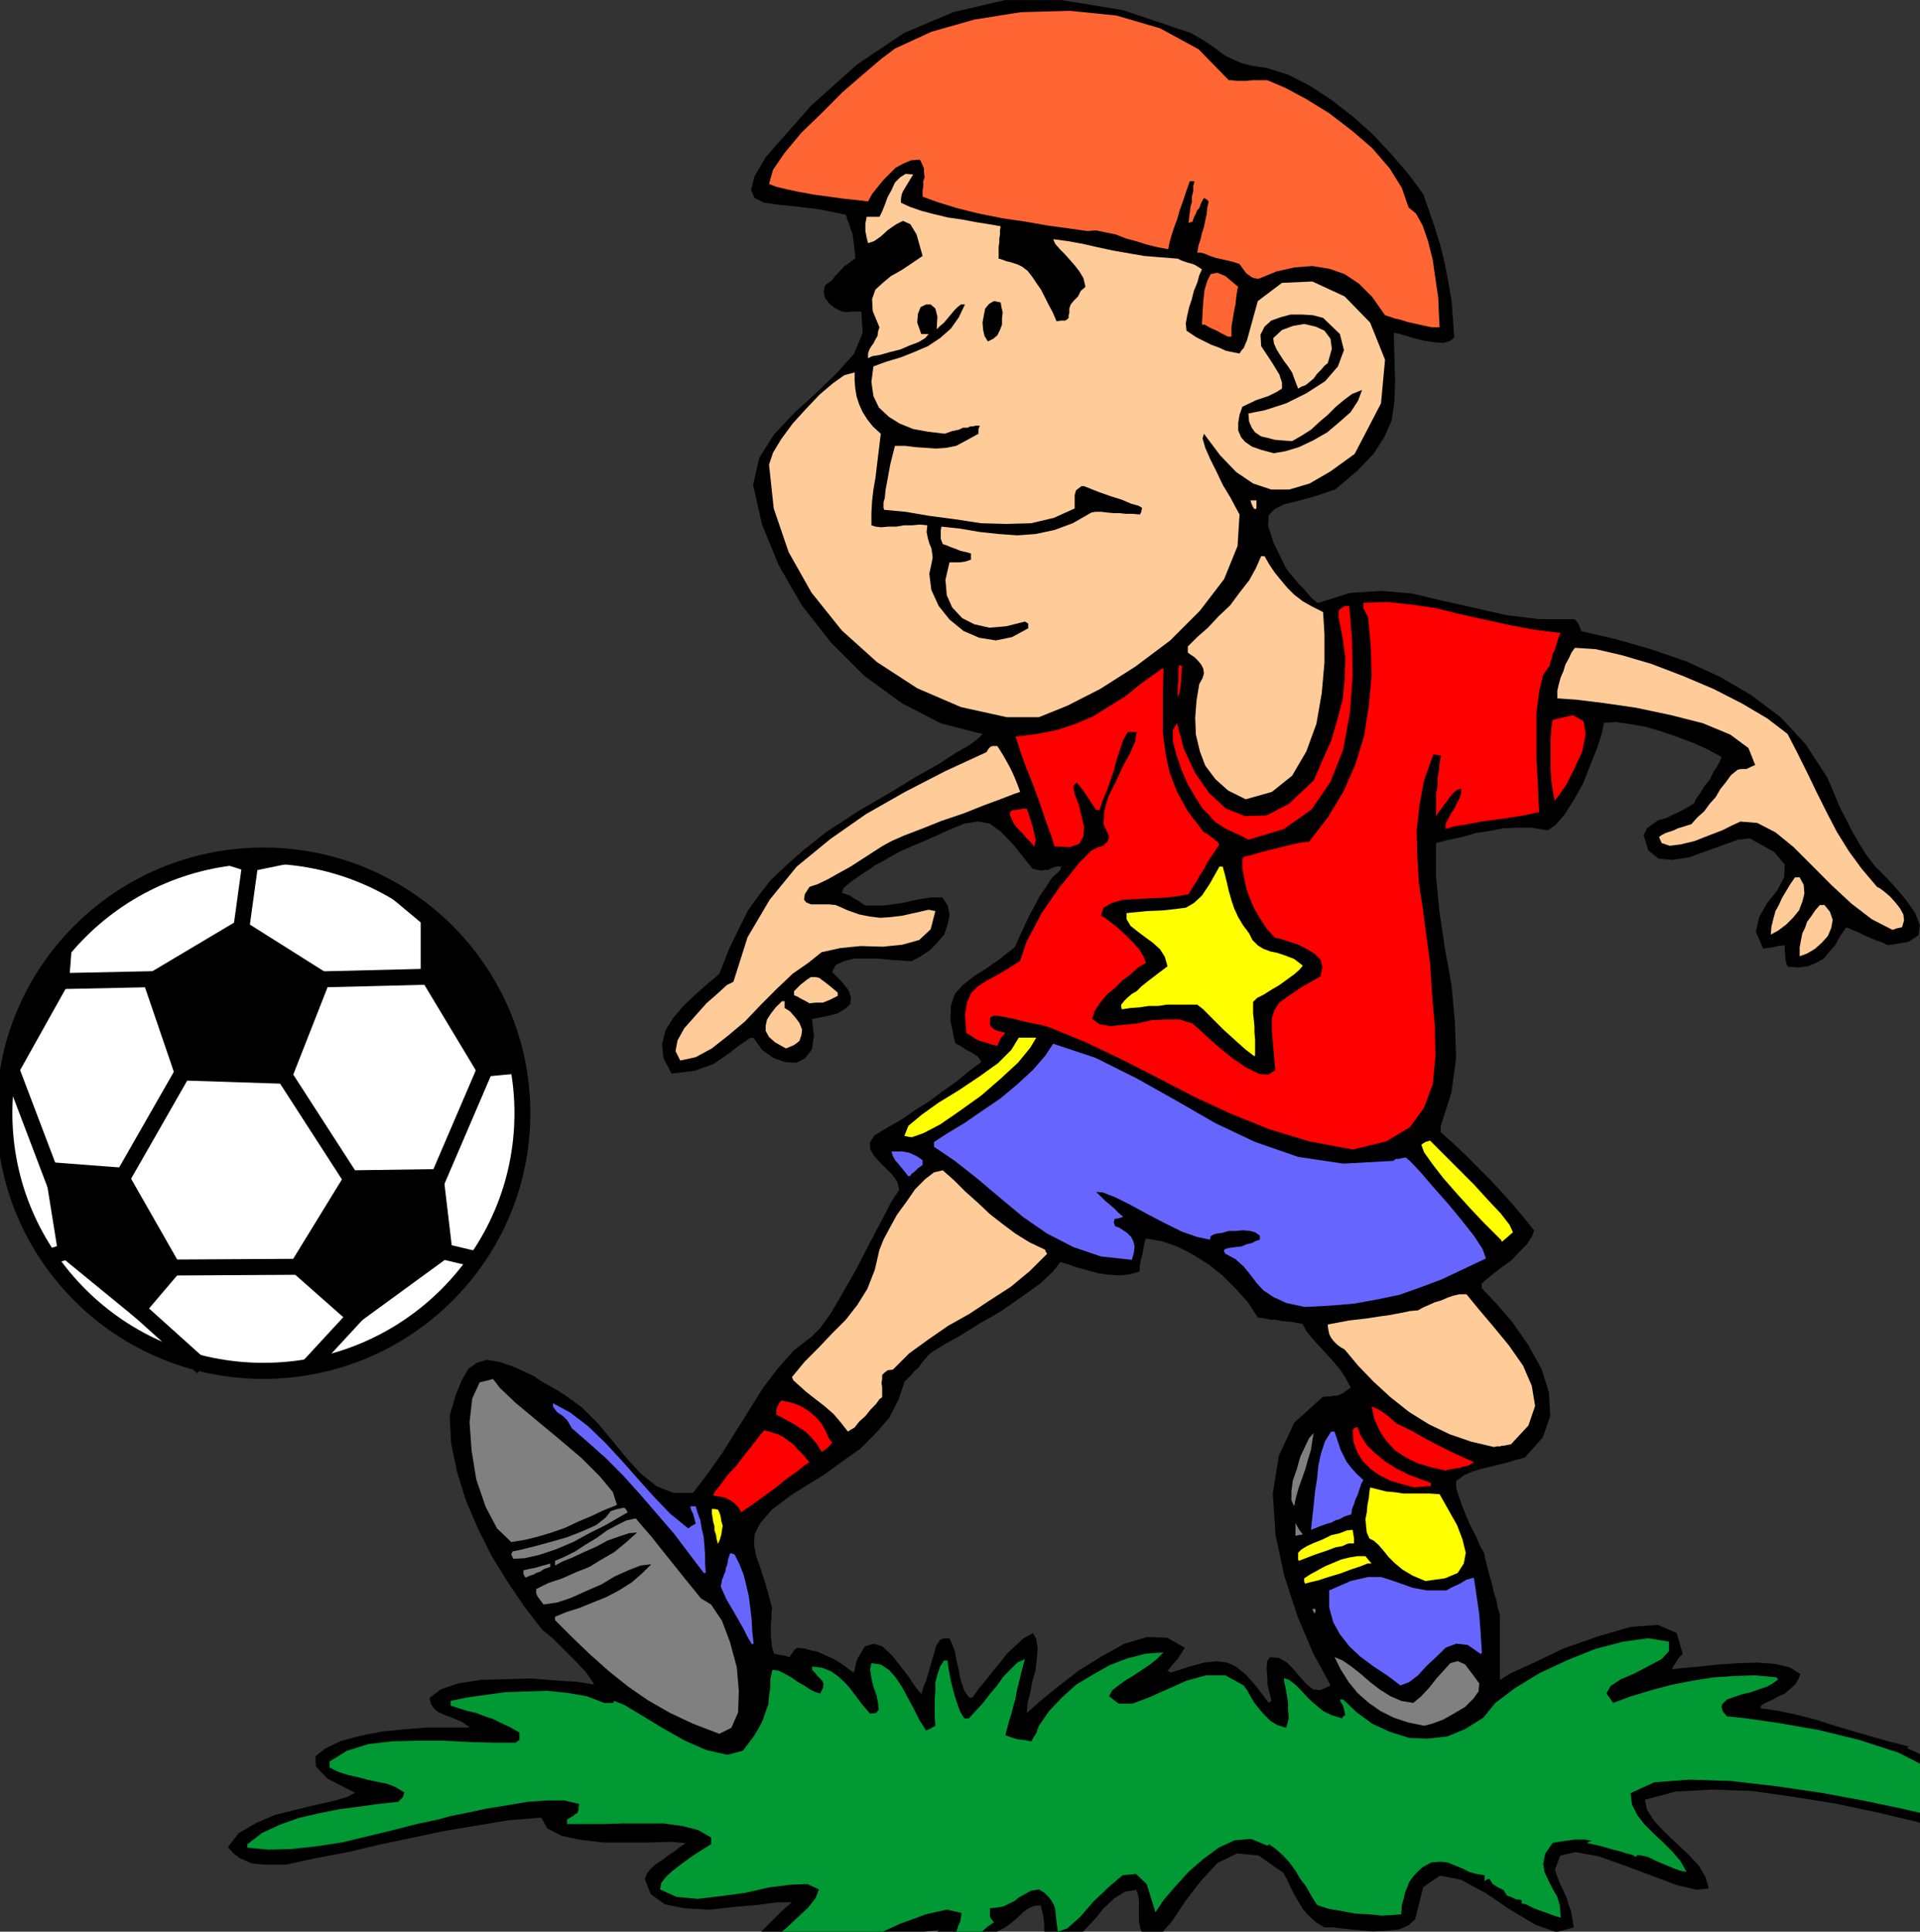 <?xml version="1.0" encoding="UTF-8"?>
<svg version="1.1" viewBox="0 0 120 120.7" xmlns="http://www.w3.org/2000/svg">
<rect x="0" y="0" width="120" height="120.7" fill="#333333" stroke="none"/>
<defs>
<style type="text/css">.fil0 {fill:black}
    .fil1 {fill:#009933}
    .fil3 {fill:#6666FF}
    .fil2 {fill:gray}
    .fil5 {fill:red}
    .fil7 {fill:#FF6633}
    .fil6 {fill:#FFCC99}
    .fil4 {fill:yellow}</style>
</defs>
<g transform="translate(118.71 -88.483)">
<g transform="matrix(.007 0 0 .007 -117.09 88.32)" clip-rule="evenodd" fill-rule="evenodd" image-rendering="optimizeQuality" shape-rendering="geometricPrecision">
<path class="fil0" d="m6623 17766-162-66-66-78 6-108 60-108 84-120 210-210 84-72h-132l-180 24-210 18-216 24-216-12-180-36-126-90-54-138 24-54 36-42 42-36 54-36 48-36 54-36 54-42 54-36-132-12-180 6h-420l-210-24-168-36-126-66-54-96-295 24-576 96-282 60-288 60-276 66-288 54-276 60h-174l-78-6-54-6-108-48-54-42-48-54 96-126 156-90 168-72 192-48 174-42 162-36 120-36 66-36-246-126-102-108-6-90 90-72 138-66 180-48 186-36 180-18 72-6 78-6 72-6h384l-66-48-54-24-60-24-48-18-54-24-36-30-30-42-12-54 102-78 162-54 198-30 228-6 222-6 222 18 186 12 150 24-30-48-48-66-72-78-222-222-90-72-162-210-150-222-144-234-120-240-108-252-78-252-54-258-12-246 54-186 54-132 60-102 78-54 84-24 114 18 138 48 180 84 12 12 36 24 42 24 54 30 42 24 48 30 30 18 24 18 132 96 138 138 126 150 132 162 126 138 144 114 150 60h174l132-174 132-186 360-576 132-174 144-162 162-126 72-72 96-132 108-186 120-210 114-222 108-204 90-174 72-108-18-72-42-60-114-114-54-60-30-54-6-60 42-66 120-72 126-72 120-84 126-78 120-90 120-84 108-90 114-84-18-30-18-24-36-24-36-18-42-24-36-24-36-18-12-12-42-198 6-138 36-102 72-78 90-72 114-72 120-84 138-108 42-96 84-180 96-180 54-78 54-84 78-72v-18l12-12h-42l-30 6-30 12-18 12h-30l-30 6-42-6-42-12-162-204-120-126-102-72-102-18-120 18-144 60-186 84-240 102-96 54-72 42-60 30-48 36-48 30-54 36-60 42-72 60-6 18-6 30h18l30 12 18 6 36 24 42 24 60 42h174l168-24 78-18 90-18 84-12h96l48 72 18 84-18 84-30 90-66 78-66 66-84 54-78 42-84-6-96-6-114-12h-222l-90 24-72 36-30 60 90 90 60 78 18 60-6 60-48 42-72 42-102 24-120 24 18 150-18 120-60 78-78 42-102-6-102-36-102-72-78-108h-30l-96 66-84 66-78 54-72 48-168 60-96 12-108 12-72-138-12-126 30-120 66-108 90-108 108-102 108-96 108-90 90-228 90-186 78-156 96-132 102-132 132-126 162-144 204-162 294-192 270-156 234-144 204-114 156-102 126-72 78-60 36-36-373-96-349-180-337-246-294-294-264-337-204-355-150-367-78-349 54-240 132-210 180-192 198-180 186-180 150-168 78-186-12-192h-84l-42 6-48-6-60-30-48-36-42-54-12-54 12-60 66-48 24-36 60-60 18-24 30-18 30-24 42-30-6-66-6-54-12-96-18-48-12-42-18-42-12-42-234-48-198-24-174-18-126-18-84-42-30-72 30-120 102-174 403-457 409-367 421-282 439-186 463-108h505l547 90 607 204 84 48 78 48 66 48 72 54 72 36 84 36 96 24 126 18 192 60 198 102 192 126 192 150 174 156 168 180 150 174 132 180 48 138 54 156 48 156 42 168 30 162 30 168 12 162 12 168-36 30-60 18-84-6-84-12-96-24-78-24-66-18-36-6 6 228 6 204-6 180-24 168-66 150-96 150-144 150-198 168-180 60-150 42-126 30-84 42-54 54-6 96 48 150 108 222 24 36 36 42 30 36 36 42 36 36 72 84 54 42 288-90 282-18 276 24 276 66 270 60 288 66 294 36h313l18 12 18 24 12 24 18 48 313 72 313 90 313 108 301 138 276 162 264 198 222 240 192 295 42 96 42 102 42 96 54 102 48 96 60 102 60 96 78 102 78 78 96 102 102 120 84 120 42 108-12 90-90 60-186 30-42-24-54-18-60-24-54-24-60-30-48-18-36-18h-18l-54 78-42 78-54 60-48 60-66 36-72 30-84 12-96-6-12-18-12-48v-30l-6-42v-54l-60 6-48 12-84 12-66-150 30-132 72-126 90-114 60-114 6-114-96-114-216-120-108 12-132 48-300 108-150 24-126-12-90-72-42-138 30-60 48-36 54-36 66-18 60-30 66-30 66-36 60-36 18-42 36-48 36-60 48-60 36-72 36-54 24-48 12-30-120-66-132-60-144-54-138-48-144-42-138-24-126-18-108 6-18 90-42 132-60 150-66 168-84 150-84 132-84 96-66 42-144-24h-126l-126 6-120 24-126 18-120 36-120 24-114 30v294l30 313 48 325 60 331 30 325 12 325-42 313-96 301v54l102 90 108 102 216 216 102 108 108 120 96 114 102 126-18 54-48 72-66 66-66 72-84 60-78 60-66 54-42 36v42l126 132 150 174 138 198 120 216 66 210 12 210-66 192-162 180-90 24-78 24-78 18-72 18-78 18-72 24-72 30-72 54v60l24 78 30 84 36 90 36 84 48 90 36 84 42 78 6 42 18 66 18 72 24 84 18 78 24 78 12 66 18 54v588l96-60 210-96 264-126 307-108 288-84 246-18 168 72 54 186-30 30-48 72-18 36 102-12 144-12 162-18 180-12 174-6 156 12 132 30 96 60-18 48-30 48-42 36-48 42-54 24-54 30-54 24-42 24-12 12v18l162 24 168 36 162 42 168 54 162 48 336 96 168 42-24 12 108 48 138 96 144 108 126 132 72 120 24 108-66 78-174 48-301-84-331-78-367-78-373-60-379-54-355-12-331 18-270 72 18 90 66 102 90 96 108 102 102 96 96 102 60 102 30 102-108 12-180-42-222-84-240-90-240-84-198-36-138 30-48 126 18 54 24 66 30 60 30 66 18 60 24 66 24 144-156 42-186-66-222-132-222-150-222-120-186-36-150 102-72 288-60 54-84 36-114 12-120 6-132-12-120-12-102-12h-78l-78-48-54-48-60-66-36-60-42-72-36-72-30-66-30-54-222-156-192-18-174 84-150 162-138 180-120 180-114 132-90 54-54-66-24-60-12-60v-174l-6-54-18-54-102 18-96 60-90 84-84 102-180 192-96 72-96 42-36-30-30-24-6-54v-54l-6-54v-48l-6-48-6-42-12-42-6-36-60 6-54 24-42 30-36 36-84 72-42 30-48 24-84 48-156 96-72 54-84 36-78 36-90 18-84 18-42-48-6-36 6-42 24-36 24-42 36-36 30-36 36-30-180 18-174 54-192 72-192 96-204 90-198 84-198 60-192 42zm2314-2452 114-102 162-132 186-144 204-126 204-114 204-60 180 6 156 90-30 48-36 54-48 54-42 54h12l18 12 168-54 132-36 108-12 96 12 78 36 90 72 90 102 114 150 12-12 12-6-24-96-12-54v-54l-6-60v-48l6-48 24-30 78 6 72 42 60 60 60 72 54 60 60 48 66 6 90-42-156-288-138-325-120-367-78-367-24-367 54-337 138-295 252-228 36-6h36l30-6h30l24-12 30-12 30-24 36-24-48-90-48-72-60-72-60-66-66-72-60-66-54-66-36-66-102-18-78-6-60-12h-36l-36-6-24-6-30-6h-30l-90-138-108-120-120-120-120-96-144-90-138-72-144-48-138-24-12 36-18 108-12 36-12 72v42l-78 24-90 12-102-6-96-12-108-30-90-24-84-30-60-18-66 84-114 108-168 120-180 126-198 114-174 108-150 84-96 60-36 30-60 72-24 36-36 30-30 36-60 60-54 162-84 162-120 138-138 138-162 114-156 114-156 96-144 90-174 132-102 120-48 96-6 96 18 96 42 120 48 150 54 198-6 36v48l-6 54v108l12 108 18 54 30 6 72 12 36 12 12-24 12-12 12-24 30-24 60 6 66 18 60 12 66 30 54 24 66 36 60 42 72 54 12-24v-18l6-18 6-30 12-36 66-108 78-24 78 24 84 78 72 90 78 102 60 90 54 66 18-60 24-60 36-120 18-66 18-60 18-66 36-54 36-12h48l24 54 24 66 12 72 18 72 12 66 18 72 24 66 42 60h30l60-84 66-78 60-78 66-78 60-78 144-132 84-48 30 54 12 78-6 90-12 108-30 102-18 102-24 90-6 84z"/>
<polygon class="fil1" points="7080 16889 6978 16841 6828 16847 6635 16871 6425 16919 6203 16949 5998 16973 5806 16955 5662 16889 5674 16829 5716 16775 5776 16721 5848 16666 5920 16612 5992 16564 6058 16522 6118 16486 6118 16456 6118 16426 6004 16360 5866 16324 5698 16300 5517 16300 5325 16300 5145 16306 4976 16306 4832 16306 4832 16282 4832 16264 4862 16246 4886 16234 4904 16216 4922 16210 4928 16192 4934 16180 4934 16156 4940 16126 4808 16095 4652 16095 4478 16107 4297 16138 4111 16168 3943 16204 3792 16234 3684 16264 3486 16306 3276 16360 3053 16414 2831 16468 2596 16504 2374 16528 2164 16534 1977 16516 1977 16498 1977 16486 2110 16384 2266 16312 2434 16252 2614 16210 2795 16174 2975 16150 3149 16126 3324 16107 3366 16065 3378 16023 3300 15975 3221 15945 3131 15927 3047 15909 2957 15885 2873 15867 2783 15837 2711 15801 2711 15771 2711 15747 2867 15651 3059 15591 3270 15567 3504 15561 3732 15561 3961 15573 4177 15579 4375 15579 4387 15567 4406 15555 4406 15518 4406 15488 4321 15440 4243 15404 4171 15368 4099 15344 4021 15314 3943 15296 3865 15272 3792 15248 3792 15224 3792 15206 3937 15176 4105 15152 4285 15128 4472 15122 4652 15116 4832 15134 5007 15164 5163 15224 5193 15224 5247 15224 5247 15212 5253 15206 5343 15242 5493 15332 5680 15446 5884 15561 6076 15645 6263 15687 6401 15651 6497 15524 6545 15446 6581 15374 6605 15302 6629 15236 6635 15158 6647 15086 6647 15008 6665 14929 6719 14935 6780 14966 6834 14996 6894 15038 6948 15068 7002 15104 7050 15128 7092 15140 7116 15092 7122 15056 7110 15026 7092 15008 7062 14978 7044 14954 7020 14929 7020 14899 7110 14911 7188 14941 7248 14984 7308 15038 7357 15092 7411 15164 7465 15236 7537 15320 7591 15314 7615 15284 7609 15230 7597 15164 7567 15080 7549 15002 7537 14923 7549 14869 7633 14881 7705 14929 7765 14996 7825 15086 7873 15176 7928 15278 7976 15374 8036 15470 8078 15452 8120 15428 8114 15344 8114 15272 8114 15188 8120 15116 8120 15038 8138 14972 8162 14899 8198 14845 8204 14845 8228 14845 8234 14893 8246 14960 8258 15026 8276 15098 8294 15164 8318 15236 8342 15302 8378 15362 8396 15362 8420 15362 8474 15302 8541 15230 8601 15152 8667 15074 8727 14990 8793 14923 8853 14863 8919 14833 8889 14948 8865 15044 8847 15116 8835 15188 8817 15248 8799 15320 8775 15398 8745 15512 8793 15530 8853 15549 8913 15555 8979 15567 8997 15530 9021 15494 9033 15458 9045 15428 9136 15296 9250 15176 9376 15062 9526 14972 9677 14887 9833 14827 9995 14785 10157 14773 10103 14827 10037 14881 9965 14929 9893 14978 9821 15020 9755 15068 9701 15110 9671 15164 9755 15230 9881 15230 10025 15176 10187 15104 10362 15026 10536 14978 10710 14978 10873 15068 10903 15110 10933 15164 10969 15224 11017 15284 11059 15332 11113 15386 11173 15422 11251 15446 11263 15410 11275 15356 11269 15284 11269 15218 11257 15146 11245 15080 11233 15032 11233 15002 11281 15020 11335 15062 11389 15116 11450 15182 11510 15236 11582 15296 11654 15332 11750 15362 11762 15344 11780 15332 11768 15278 11756 15242 11738 15212 11732 15194 11744 15194 11762 15194 11882 15308 12021 15410 12177 15482 12351 15536 12513 15543 12688 15524 12850 15458 13012 15356 13120 15224 13295 15092 13511 14960 13757 14845 14010 14743 14262 14677 14485 14647 14671 14677 14671 14761 14605 14833 14491 14893 14365 14960 14238 15014 14148 15074 14112 15140 14172 15224 14334 15164 14515 15110 14695 15062 14881 15026 15068 14996 15254 14984 15440 14978 15633 14996 15633 15002 15645 15014 15597 15050 15543 15080 15470 15104 15404 15128 15326 15146 15254 15170 15188 15194 15146 15236 15140 15260 15146 15284 15152 15302 15188 15344 15362 15362 15651 15404 15999 15464 16372 15555 16721 15669 17015 15819 17213 15999 17279 16222 17237 16222 17195 16228 17159 16228 17123 16228 17081 16222 17045 16222 17015 16222 16985 16222 16751 16168 16432 16101 16047 16029 15639 15969 15224 15921 14851 15909 14539 15933 14328 16029 14340 16132 14389 16228 14449 16306 14533 16390 14617 16468 14701 16552 14773 16636 14827 16733 14767 16721 14701 16696 14629 16666 14557 16636 14485 16600 14431 16588 14389 16582 14371 16600 14358 16588 14346 16582 14328 16576 14298 16570 14244 16552 14172 16534 14070 16504 13938 16474 13956 16462 13980 16456 13920 16444 13872 16444 13824 16444 13788 16450 13739 16456 13703 16462 13667 16468 13631 16474 13565 16570 13547 16660 13559 16733 13595 16811 13631 16883 13673 16955 13697 17039 13703 17141 13643 17123 13595 17105 13547 17087 13511 17075 13463 17057 13427 17039 13391 17021 13355 17015 13355 16997 13355 16985 13325 16979 13307 16979 13271 16961 13223 16943 13193 16895 13144 16871 13096 16841 13066 16793 13036 16805 13024 16817 13024 16787 13024 16763 12952 16751 12886 16733 12826 16702 12766 16678 12694 16648 12628 16642 12549 16648 12471 16690 12417 16739 12381 16781 12351 16823 12333 16871 12315 16913 12303 16967 12285 17027 12279 17111 12213 17117 12111 17123 11990 17111 11870 17105 11744 17081 11636 17063 11558 17039 11528 17027 11474 16943 11432 16865 11377 16793 11335 16721 11281 16648 11227 16588 11167 16534 11101 16486 11095 16492 11083 16498 10939 16438 10794 16450 10650 16516 10512 16618 10380 16733 10260 16865 10157 16985 10085 17093 10007 16841 9911 16751 9791 16763 9671 16865 9532 16997 9412 17135 9298 17237 9214 17267 9202 17183 9196 17123 9190 17063 9178 17027 9154 16985 9130 16955 9094 16919 9045 16889 8973 16901 8919 16931 8865 16961 8829 16991 8781 17015 8733 17039 8673 17051 8607 17057 8607 17099 8607 17129 8619 17153 8643 17183 8589 17219 8541 17261 8486 17291 8438 17322 8384 17340 8330 17364 8276 17382 8228 17406 8246 17364 8270 17328 8288 17291 8312 17255 8324 17213 8342 17177 8348 17135 8354 17099 8222 17069 8036 17111 7807 17195 7555 17310 7290 17424 7038 17538 6804 17616 6611 17652 6575 17634 6539 17628 6545 17514 6599 17418 6683 17322 6792 17231 6888 17141 6984 17051 7050 16967" fill="#093"/>
<polygon class="fil2" points="4724 14455 4826 14413 4940 14377 5061 14328 5181 14280 5295 14220 5409 14148 5499 14070 5584 13986 5487 13998 5379 14040 5259 14094 5139 14166 5001 14226 4868 14286 4742 14328 4622 14346 4586 14298 4568 14274 4556 14244 4556 14208 4664 14154 4790 14112 4910 14058 5031 14010 5139 13944 5253 13878 5355 13794 5457 13703 5385 13709 5295 13739 5193 13775 5091 13830 4982 13878 4880 13926 4790 13962 4724 13998 4724 13980 4724 13956 4808 13920 4904 13872 4995 13812 5097 13751 5187 13685 5277 13637 5361 13595 5445 13577 5511 13655 5584 13739 5656 13830 5728 13920 5800 14010 5872 14100 5950 14196 6028 14292 6118 14346 6215 14491 6287 14683 6347 14905 6365 15116 6359 15308 6299 15446 6191 15500 5956 15410 5752 15314 5553 15200 5379 15080 5205 14941 5043 14797 4880 14641 4724 14485 4724 14467" fill="#808080"/>
<polygon class="fil2" points="11834 14899 11912 14960 12002 15038 12087 15104 12183 15164 12279 15206 12387 15224 12459 15164 12531 15086 12597 15002 12664 14929 12718 14869 12784 14851 12850 14881 12928 14984 12976 15050 12970 15122 12922 15188 12850 15260 12748 15320 12652 15374 12555 15410 12483 15428 12339 15398 12213 15356 12093 15296 11990 15224 11888 15134 11810 15038 11738 14923 11684 14815 11756 14845" fill="#808080"/>
<polygon class="fil3" points="11984 14100 12099 14100 12195 14130 12279 14160 12381 14196 12507 14220 12682 14220 12736 14190 12802 14160 12862 14124 12928 14106 12940 14184 12952 14268 12964 14346 12976 14431 12982 14509 12988 14593 12994 14683 13000 14779 12994 14779 12994 14791 12874 14707 12772 14695 12676 14731 12597 14809 12507 14893 12429 14978 12351 15038 12273 15068 12153 14978 12033 14899 11912 14809 11816 14719 11732 14611 11672 14503 11636 14371 11636 14220 11828 14136" fill="#66f"/>
<polygon class="fil3" points="6227 14100 6233 14076 6245 14052 6251 14016 6263 13986 6269 13944 6287 13890 6305 13890 6329 13902 6371 13986 6407 14076 6431 14172 6455 14274 6467 14371 6479 14473 6485 14581 6497 14695 6479 14701 6479 14695 6443 14635 6407 14563 6359 14479 6311 14395 6257 14304 6227 14238 6203 14184 6209 14160 6215 14124" fill="#66f"/>
<polygon class="fil2" points="11504 14425 11486 14389 11498 14383 11516 14389 11510 14419" fill="#808080"/>
<polygon class="fil4" points="11960 13914 11984 13944 12015 13980 11978 13980 11918 14004 11828 14034 11732 14070 11630 14100 11540 14130 11462 14148 11419 14160 11413 14136 11413 14112 11468 14076 11534 14040 11600 14004 11672 13974 11744 13944 11816 13926 11888 13914" fill="#ff0"/>
<polygon class="fil4" points="11966 13649 11960 13583 11972 13523 11978 13457 11990 13397 11996 13337 12002 13301 12075 13319 12147 13337 12219 13343 12297 13355 12369 13355 12447 13355 12531 13355 12622 13361 12700 13499 12778 13637 12826 13763 12856 13884 12838 13980 12784 14064 12670 14112 12495 14136 12381 14088 12291 14034 12219 13974 12165 13920 12117 13860 12075 13812 12033 13775 11996 13757 11972 13703" fill="#ff0"/>
<polygon class="fil2" points="4592 14052 4556 14064 4538 14076 4502 14088 4460 14106 4442 14076 4442 14040 4496 14028 4556 14016 4616 13998 4682 13980 4682 13992 4682 14010 4628 14028" fill="#808080"/>
<polygon class="fil3" points="4832 12700 4802 12670 4778 12652 4742 12628 4724 12604 4706 12579 4706 12549 4862 12634 5019 12754 5169 12898 5319 13060 5463 13223 5608 13385 5752 13535 5914 13667 5944 13643 5980 13625 5968 13577 5956 13535 5938 13499 5932 13469 5950 13469 5980 13469 5998 13529 6022 13595 6034 13667 6052 13745 6058 13818 6064 13902 6064 13980 6070 14064 6058 14064 6052 14064 5920 13890 5788 13715 5638 13541 5493 13373 5337 13199 5181 13042 5019 12898 4874 12772 4850 12730" fill="#66f"/>
<polygon class="fil4" points="11732 13709 11792 13685 11846 13679 11852 13721 11858 13751 11858 13769 11858 13800 11834 13800 11816 13800 11792 13806 11756 13824 11690 13836 11612 13866 11504 13902 11365 13956 11359 13944 11359 13938 11359 13914 11359 13884 11389 13854 11438 13824 11504 13794 11582 13763 11654 13727" fill="#ff0"/>
<polygon class="fil2" points="5223 13511 5283 13493 5343 13481 5355 13493 5373 13523 5289 13571 5175 13637 5031 13709 4886 13788 4730 13854 4586 13902 4454 13932 4351 13938 4333 13896 4345 13872 4430 13854 4550 13824 4682 13788 4832 13745 4970 13691 5091 13637 5175 13571" fill="#808080"/>
<polygon class="fil4" points="6179 13499 6191 13523 6203 13559 6209 13601 6221 13643 6215 13679 6209 13721 6197 13763 6179 13806 6167 13763 6161 13721 6148 13685 6148 13649 6136 13607 6130 13565 6124 13529 6124 13493 6148 13493" fill="#ff0"/>
<polygon class="fil2" points="4369 12543 4550 12694 4760 12868 4958 13036 5127 13205 5241 13343 5277 13457 5157 13505 5043 13559 4928 13607 4814 13661 4694 13703 4574 13739 4454 13769 4333 13788 4207 13667 4105 13475 4021 13229 3979 12970 3961 12718 3985 12507 4051 12363 4171 12333 4231 12411" fill="#808080"/>
<polygon class="fil2" points="11401 13721 11359 13727 11335 13733 11335 13673 11335 13619 11365 13673" fill="#808080"/>
<polygon class="fil3" points="11684 12802 11702 12856 11720 12910 11738 12964 11768 13024 11792 13072 11834 13126 11882 13180 11942 13235 11924 13265 11912 13301 11900 13337 11888 13373 11870 13409 11858 13451 11840 13493 11834 13541 11774 13559 11732 13583 11690 13595 11660 13613 11618 13625 11582 13637 11534 13655 11474 13679 11486 13565 11498 13457 11510 13337 11528 13223 11540 13102 11564 12994 11600 12886 11654 12802 11666 12802" fill="#66f"/>
<polygon class="fil5" points="6197 13283 6263 13193 6347 13102 6425 13000 6497 12910 6557 12832 6593 12790 6653 12808 6713 12826 6762 12850 6810 12886 6852 12916 6894 12964 6942 13012 6996 13078 6954 13102 6888 13156 6792 13223 6689 13307 6581 13385 6491 13451 6419 13499 6389 13523 6359 13475 6329 13445 6299 13421 6275 13409 6239 13391 6209 13385 6173 13379 6136 13373 6148 13343" fill="#f00"/>
<polygon class="fil2" points="11474 12964 11450 13042 11425 13132 11395 13217 11365 13301 11341 13385 11323 13469 11299 13415 11299 13337 11311 13241 11347 13138 11377 13030 11419 12940 11456 12862 11498 12814 11486 12880" fill="#808080"/>
<polygon class="fil5" points="11888 12760 11918 12838 11972 12922 12045 12994 12141 13072 12237 13132 12345 13186 12441 13223 12543 13259 12543 13271 12543 13289 12501 13289 12477 13295 12447 13295 12399 13301 12285 13271 12183 13241 12087 13193 12008 13138 11936 13066 11888 12988 11852 12892 11846 12790 11858 12772" fill="#f00"/>
<polygon class="fil5" points="12123 12634 12177 12676 12237 12730 12375 12796 12501 12868 12616 12928 12724 12982 12802 13018 12868 13048 12910 13066 12928 13078 12904 13090 12874 13108 12838 13114 12802 13126 12760 13132 12724 13138 12694 13144 12676 13150 12543 13120 12423 13084 12315 13030 12225 12970 12147 12886 12087 12796 12039 12688 12015 12579 12063 12597" fill="#f00"/>
<polygon class="fil5" points="6713 12573 6725 12549 6744 12525 6804 12537 6870 12555 6936 12585 7002 12628 7050 12670 7104 12730 7140 12796 7176 12874 7188 12886 7200 12898 7182 12922 7158 12946 7128 12970 7104 12982 7056 12904 7008 12850 6960 12802 6912 12772 6858 12736 6804 12706 6750 12676 6701 12652 6701 12604" fill="#f00"/>
<polygon class="fil6" points="11702 12021 11672 11990 11654 11966 11636 11930 11630 11900 11624 11864 11624 11846 11816 11810 11972 11792 12087 11774 12177 11762 12237 11750 12303 11738 12357 11726 12429 11720 12471 11696 12525 11672 12579 11648 12640 11630 12694 11606 12748 11588 12802 11576 12862 11576 12970 11708 13102 11864 13241 12033 13367 12213 13445 12393 13475 12573 13415 12748 13259 12916 13223 12922 13199 12928 13180 12928 13162 12934 13132 12934 13108 12940 12904 12892 12712 12826 12525 12736 12351 12628 12183 12495 12033 12357 11894 12213 11774 12069 11732 12045" fill="#ffe0bd"/>
<polygon class="fil6" points="7080 12051 7200 11924 7320 11804 7423 11672 7513 11528 7579 11359 7621 11179 7657 11089 7711 10987 7777 10867 7861 10752 7940 10638 8030 10548 8108 10488 8186 10470 8288 10560 8390 10662 8498 10758 8607 10861 8715 10945 8835 11035 8961 11113 9100 11179 9106 11197 9118 11215 8961 11371 8793 11510 8607 11630 8426 11750 8234 11858 8060 11978 7885 12105 7741 12249 7693 12255 7663 12279 7645 12297 7645 12333 7639 12369 7645 12405 7645 12447 7645 12495 7621 12513 7591 12555 7543 12604 7495 12664 7441 12712 7399 12766 7357 12790 7339 12802 7278 12724 7212 12646 7128 12573 7050 12513 6966 12447 6906 12393 6852 12345 6840 12315 6954 12177" fill="#ffe0bd"/>
<polygon class="fil3" points="10698 11179 10722 11167 10758 11161 10800 11155 10855 11149 10897 11131 10945 11119 10981 11101 11017 11089 11017 11071 11017 11053 10975 11023 10927 11011 10867 11005 10806 11011 10740 11011 10680 11029 10626 11035 10596 11047 10578 11059 10572 11089 10458 11065 10320 11017 10163 10939 10013 10861 9857 10776 9725 10710 9616 10668 9556 10662 9598 10704 9640 10746 9677 10776 9713 10806 9755 10849 9797 10885 9761 10897 9731 10903 9719 10903 9719 10915 9713 10933 9725 10969 9761 10981 9797 11005 9833 11029 9869 11065 9887 11101 9899 11149 9893 11203 9875 11269 9598 11239 9352 11155 9118 11035 8901 10885 8691 10710 8492 10542 8294 10386 8108 10260 8108 10235 8108 10217 8228 10139 8378 10049 8535 9941 8703 9827 8853 9701 8991 9574 9100 9448 9172 9340 9550 9466 9911 9646 10266 9845 10620 10049 10975 10217 11359 10350 11762 10410 12207 10386 12231 10368 12261 10368 12279 10362 12321 10356 12363 10392 12453 10488 12561 10614 12694 10764 12814 10909 12928 11053 13006 11173 13036 11257 12832 11353 12640 11444 12447 11516 12261 11582 12057 11624 11858 11660 11642 11678 11419 11690 11251 11654 11137 11600 11047 11540 10987 11474 10927 11395 10873 11329 10800 11263 10710 11215 10698 11197" fill="#66f"/>
<polygon class="fil4" points="12537 10205 12585 10253 12682 10350 12796 10464 12934 10602 13054 10734 13168 10855 13247 10957 13277 11023 13229 11065 13180 11107 13174 11101 13174 11095 13114 11035 13018 10939 12898 10812 12778 10680 12652 10536 12555 10410 12483 10308 12459 10241 12495 10217" fill="#ff0"/>
<polygon class="fil3" points="7861 10308 7891 10314 7928 10332 7964 10350 8006 10380 8006 10398 8006 10422 7964 10452 7934 10482 7909 10500 7897 10518 7879 10524 7837 10470 7807 10434 7783 10404 7765 10386 7741 10344 7729 10302 7759 10302 7795 10302 7825 10302" fill="#66f"/>
<polygon class="fil5" points="9003 9160 8943 9148 8889 9136 8823 9118 8763 9106 8703 9094 8649 9088 8619 9100 8607 9112 8607 9130 8607 9172 8625 9196 8649 9214 8661 9220 8679 9226 8703 9232 8745 9244 8703 9292 8673 9358 8619 9346 8583 9334 8547 9322 8517 9316 8480 9298 8456 9280 8426 9262 8396 9244 8384 9081 8402 8973 8438 8889 8498 8829 8571 8781 8661 8733 8763 8673 8877 8601 8931 8438 9003 8300 9069 8174 9148 8060 9226 7946 9316 7837 9406 7723 9514 7615 9574 7585 9622 7573 9634 7555 9652 7543 9664 7519 9671 7489 9622 7381 9628 7260 9664 7134 9731 7002 9791 6870 9857 6750 9905 6641 9917 6557 9881 6557 9839 6557 9797 6629 9767 6719 9737 6810 9713 6906 9683 6990 9652 7080 9616 7164 9586 7254 9562 7254 9556 7254 9532 7218 9508 7182 9484 7146 9466 7116 9418 7050 9382 7008 9364 7026 9352 7044 9364 7110 9400 7206 9424 7302 9448 7405 9442 7489 9406 7555 9322 7585 9184 7579 9154 7483 9106 7351 9051 7188 8991 7026 8925 6858 8877 6725 8847 6629 8835 6599 9027 6575 9208 6539 9370 6485 9526 6419 9671 6329 9815 6239 9959 6124 10127 6004 10139 5992 10157 5992 10151 6191 10151 6389 10151 6569 10175 6750 10211 6918 10278 7092 10374 7266 10518 7453 10554 7471 10584 7495 10602 7507 10620 7525 10638 7537 10656 7561 10620 7615 10584 7669 10548 7723 10518 7783 10482 7837 10452 7891 10416 7946 10380 8006 10278 8024 10163 8036 10037 8042 9917 8048 9797 8054 9695 8084 9622 8126 9598 8198 9634 8216 9689 8258 9749 8306 9821 8372 9881 8432 9941 8498 9977 8559 10001 8619 9929 8661 9863 8721 9791 8775 9725 8841 9652 8901 9592 8973 9544 9045 9520 9118 9586 9166 9683 9184 9791 9172 9923 9160 10049 9130 10175 9124 10302 9124 10416 9160 10458 9196 10542 9274 10650 9370 10776 9472 10891 9550 11011 9610 11095 9616 11155 9574 11137 9370 11125 9220 11125 9112 11149 9039 11191 8973 11275 8913 11389 8835 11558 8739 11576 8655 11558 8589 11504 8535 11432 8492 11347 8450 11269 8426 11197 8402 11155 8396 11077 8312 11023 8228 10969 8138 10933 8054 10897 7958 10879 7867 10861 7777 10861 7687 10879 7669 10939 7657 11017 7633 11113 7609 11209 7585 11305 7561 11389 7543 11456 7537 11624 7320 11762 7092 11870 6846 11948 6593 11990 6323 12015 6058 12008 5794 11984 5535 11966 5499 11954 5475 11942 5457 11942 5451 11942 5427 11942 5403 12159 5397 12375 5421 12585 5451 12802 5505 13018 5553 13241 5602 13463 5644 13703 5674 13685 5710 13673 5752 13661 5788 13649 5830 13631 5860 13625 5896 13613 5926 13607 5962 13547 6046 13511 6197 13487 6383 13487 6599 13487 6810 13499 7008 13505 7164 13511 7272 13457 7284 13373 7302 13259 7320 13132 7339 12994 7357 12868 7381 12754 7399 12676 7423 12676 7375 12700 7332 12724 7284 12754 7242 12778 7188 12802 7146 12814 7098 12814 7062 12778 7074 12742 7104 12712 7140 12688 7176 12658 7212 12634 7248 12610 7278 12591 7314 12591 7242 12591 7170 12591 7104 12604 7038 12604 6966 12616 6900 12622 6834 12634 6768 12597 6762 12567 6756 12483 6990 12441 7218 12417 7441 12423 7669 12435 7891 12471 8126 12501 8360 12537 8619 12555 8901 12579 9184 12585 9448 12561 9701 12483 9911 12357 10085 12147 10211 11846 10284 11456 10211 11101 10103 10758 9965 10434 9815 10109 9646 9791 9484 9466 9328 9130 9190 9063 9172" fill="#f00"/>
<polygon class="fil4" points="8865 9286 8901 9286 8943 9286 8979 9286 9021 9286 8967 9376 8859 9508 8703 9652 8529 9803 8336 9941 8162 10061 8012 10139 7909 10175 7873 10169 7843 10163 7879 10073 7994 9977 8144 9869 8330 9755 8511 9634 8679 9514 8799 9394" fill="#ff0"/>
<polygon class="fil6" points="6641 8054 6882 7759 7182 7513 7501 7290 7849 7092 8210 6906 8577 6737 8595 6707 8613 6689 8631 6683 8673 6683 8697 6719 8727 6768 8751 6810 8781 6864 8805 6912 8829 6966 8853 7026 8877 7092 8823 7110 8715 7152 8553 7212 8372 7284 8174 7351 7994 7423 7837 7483 7729 7531 7651 7573 7567 7627 7465 7693 7363 7759 7254 7819 7158 7873 7068 7916 6996 7940 6954 8006 6948 8054 6966 8078 7008 8096 7056 8096 7110 8096 7170 8096 7230 8102 7339 8150 7441 8186 7531 8204 7627 8216 7717 8210 7819 8198 7928 8174 8060 8144 8090 8150 8120 8156 8078 8318 7976 8414 7825 8456 7651 8474 7453 8468 7272 8486 7104 8523 6984 8619 6846 8715 6707 8847 6563 8991 6419 9142 6269 9268 6124 9382 5980 9460 5842 9490 5800 9406 5818 9310 5878 9202 5974 9094 6076 8979 6179 8889 6257 8817 6317 8787 6443 8390" fill="#ffe0bd"/>
<polygon class="fil4" points="10272 8991 10187 8991 10109 9003 10025 9003 9947 9015 9863 9021 9785 9033 9779 9009 9779 8991 9809 8955 9839 8925 9875 8895 9917 8871 9959 8829 10019 8781 10097 8721 10193 8649 10169 8565 10127 8498 10061 8438 9995 8390 9923 8336 9863 8288 9827 8228 9827 8174 10007 8156 10151 8150 10260 8138 10356 8126 10428 8084 10500 8018 10572 7909 10656 7759 10668 7759 10686 7759 10704 7825 10722 7897 10740 7976 10764 8060 10788 8132 10824 8210 10867 8282 10921 8354 10951 8414 10999 8462 11047 8492 11113 8517 11173 8529 11245 8553 11323 8583 11401 8643 11371 8679 11323 8721 11257 8769 11191 8817 11119 8859 11053 8901 10993 8931 10957 8967 10957 9015 10957 9069 10963 9124 10969 9184 10969 9238 10975 9304 10975 9376 10975 9448 10969 9448 10963 9448 10885 9388 10818 9328 10752 9268 10692 9214 10626 9148 10572 9094 10512 9033 10458 8991 10362 8991" fill="#ff0"/>
<polygon class="fil6" points="6774 8961 6774 8991 6774 9021 6822 9051 6870 9106 6906 9154 6930 9214 6924 9262 6906 9316 6858 9352 6786 9382 6689 9328 6635 9280 6605 9226 6605 9178 6617 9124 6653 9069 6695 9015 6750 8961 6756 8961" fill="#fc9"/>
<polygon class="fil6" points="7050 8745 7080 8751 7122 8781 7176 8823 7248 8883 7248 8895 7248 8913 7212 8931 7176 8949 7146 8961 7116 8973 7056 8973 6996 8979 6954 8955 6918 8937 6888 8919 6858 8907 6858 8889 6858 8871 6918 8811 6972 8769 7008 8745" fill="#fc9"/>
<polygon class="fil6" points="16059 8102 16107 8162 16132 8234 16119 8306 16089 8378 16035 8438 15975 8492 15903 8535 15837 8559 15837 8480 15849 8414 15861 8354 15885 8306 15903 8252 15939 8204 15975 8150 16017 8102 16035 8102" fill="#fc9"/>
<polygon class="fil6" points="15837 7855 15873 7922 15879 8e3 15861 8072 15831 8150 15777 8216 15717 8276 15645 8330 15579 8366 15585 8294 15603 8222 15621 8156 15651 8102 15681 8036 15717 7976 15753 7916 15795 7855 15807 7855" fill="#fc9"/>
<polygon class="fil6" points="15146 7435 15020 7483 14899 7531 14773 7561 14677 7573 14605 7549 14581 7495 14605 7477 14641 7459 14677 7447 14713 7435 14749 7417 14791 7405 14827 7393 14869 7381 14923 7320 14984 7266 15032 7200 15086 7140 15128 7068 15176 7008 15224 6942 15284 6894 15314 6888 15362 6888 15398 6870 15440 6852 15380 6701 15218 6581 14972 6479 14689 6407 14377 6341 14088 6299 13842 6269 13673 6257 13673 6191 13685 6136 13703 6070 13727 6016 13745 5956 13775 5902 13800 5848 13830 5806 14016 5818 14250 5872 14515 5950 14797 6058 15068 6173 15326 6305 15549 6437 15729 6575 15813 6737 15903 6918 15987 7092 16077 7272 16168 7447 16276 7621 16390 7777 16528 7940 16552 7952 16600 7988 16648 8030 16696 8084 16733 8132 16763 8186 16769 8240 16751 8300 16696 8312 16666 8324 16480 8228 16300 8090 16119 7922 15951 7753 15783 7585 15621 7453 15458 7369 15308 7357 15242 7387" fill="#ffe0bd"/>
<polygon class="fil5" points="8841 7254 8859 7248 8877 7248 8901 7242 8937 7242 8943 7260 8955 7296 8973 7351 8991 7411 9003 7465 9015 7519 9009 7555 9003 7579 8967 7537 8931 7501 8895 7459 8859 7423 8823 7381 8805 7339 8787 7302 8787 7272 8811 7254" fill="#f00"/>
<polygon class="fil5" points="10446 7146 10374 7026 10320 6900 10272 6762 10241 6641 10241 6539 10278 6479 10338 6707 10440 6924 10566 7104 10716 7242 10885 7308 11077 7302 11275 7200 11498 6990 11576 6810 11654 6635 11708 6449 11756 6269 11774 6082 11780 5896 11756 5716 11720 5535 11720 5505 11720 5475 11738 5457 11756 5445 11774 5433 11816 5433 11840 5728 11846 6052 11822 6383 11762 6713 11648 7002 11480 7248 11233 7423 10915 7519 10861 7489 10806 7465 10758 7441 10716 7423 10668 7393 10632 7369 10596 7339 10572 7308 10506 7242" fill="#f00"/>
<polygon class="fil5" points="13908 6461 13926 6575 13896 6731 13824 6888 13751 7032 13679 7134 13649 7170 13631 7074 13619 6984 13613 6894 13613 6804 13613 6707 13613 6617 13619 6527 13631 6449 13812 6407" fill="#f00"/>
<polygon class="fil6" points="10518 6034 10512 5992 10494 5956 10464 5920 10434 5890 10398 5866 10374 5848 10374 5818 10374 5794 10458 5710 10554 5626 10650 5523 10752 5427 10836 5313 10921 5205 10981 5097 11029 4988 11041 4988 11059 4988 11101 5061 11149 5133 11203 5199 11263 5271 11323 5331 11401 5391 11486 5439 11582 5487 11594 5686 11594 5938 11570 6209 11522 6485 11432 6731 11305 6948 11125 7092 10891 7158 10734 7080 10620 6978 10530 6858 10482 6731 10446 6581 10440 6431 10452 6275 10476 6130 10506 6076" fill="#ffe0bd"/>
<polygon class="fil6" points="6744 3943 6846 3804 6966 3672 7086 3546 7206 3444 7308 3372 7399 3348 7399 3420 7405 3492 7417 3564 7441 3636 7471 3702 7513 3768 7561 3829 7633 3895 7621 3991 7609 4093 7597 4189 7585 4291 7567 4393 7555 4496 7549 4604 7549 4712 7585 4724 7639 4730 7699 4724 7771 4724 7843 4712 7916 4712 7982 4706 8048 4712 8042 4772 8054 4832 8066 4874 8084 4916 8090 4952 8096 5001 8084 5061 8066 5145 8084 5289 8150 5433 8246 5553 8372 5656 8511 5716 8661 5740 8805 5710 8949 5632 8949 5608 8949 5590 8931 5578 8919 5572 8751 5614 8601 5626 8468 5596 8360 5541 8270 5445 8222 5337 8210 5199 8246 5043 8288 5043 8336 5043 8384 5037 8438 5019 8438 4988 8438 4964 8396 4952 8342 4940 8300 4922 8264 4910 8222 4892 8186 4880 8168 4832 8168 4796 8168 4760 8174 4724 8342 4742 8517 4772 8685 4790 8853 4802 9015 4790 9184 4754 9346 4694 9514 4598 9550 4592 9604 4592 9652 4598 9713 4604 9767 4604 9821 4610 9881 4610 9947 4616 9959 4592 9965 4556 9935 4538 9869 4520 9785 4484 9689 4454 9586 4418 9508 4387 9448 4363 9424 4363 9376 4400 9364 4442 9364 4460 9364 4484 9364 4520 9364 4562 9178 4646 8973 4694 8751 4700 8529 4694 8294 4658 8066 4628 7855 4592 7663 4574 7657 4556 7657 4538 7657 4508 7669 4466 7675 4400 7693 4303 7717 4171 7759 4003 7849 4003 7946 4015 8036 4021 8126 4027 8216 4021 8306 4003 8396 3955 8505 3895 8505 3853 8517 3823 8480 3823 8456 3829 8432 3829 8408 3841 8366 3841 8330 3859 8270 3871 8204 3895 8054 3877 7922 3853 7801 3804 7705 3744 7615 3660 7567 3558 7549 3432 7567 3294 7681 3252 7807 3215 7928 3167 8054 3113 8162 3041 8258 2957 8330 2855 8384 2741 8348 2741 8318 2765 8288 2795 8258 2831 8228 2867 8198 2903 8162 2933 8132 2963 8138 2849 8120 2777 8078 2741 8036 2741 7988 2765 7964 2825 7958 2903 7994 3005 8024 3005 8060 3005 8030 3041 7970 3077 7891 3107 7807 3143 7711 3167 7627 3191 7555 3203 7519 3221 7519 3179 7531 3143 7549 3113 7567 3089 7585 3053 7603 3023 7609 2981 7621 2945 7561 2801 7555 2693 7585 2608 7651 2548 7723 2488 7819 2434 7909 2374 8006 2308 7952 2116 7897 2025 7831 1995 7771 2025 7699 2074 7633 2134 7573 2176 7519 2194 7507 2146 7501 2116 7495 2086 7495 2068 7495 2043 7495 2019 7501 1989 7507 1959 7555 1959 7621 1959 7645 1911 7669 1851 7693 1785 7729 1719 7759 1653 7807 1605 7855 1575 7922 1581 7885 1641 7849 1701 7831 1731 7819 1761 7813 1797 7813 1833 7891 1869 7994 1905 8108 1935 8234 1965 8360 1983 8486 2007 8601 2025 8703 2043 8697 2080 8697 2116 8691 2152 8691 2188 8685 2224 8685 2260 8685 2296 8685 2332 8709 2338 8757 2356 8787 2362 8823 2374 8859 2386 8895 2404 8943 2440 8985 2494 9021 2548 9063 2608 9094 2669 9130 2741 9166 2807 9202 2891 9244 2885 9280 2885 9298 2873 9310 2861 9310 2837 9316 2819 9316 2777 9328 2741 9358 2705 9394 2669 9418 2620 9460 2584 9442 2506 9406 2446 9364 2392 9322 2344 9274 2290 9232 2248 9190 2200 9172 2158 9304 2176 9436 2200 9568 2230 9707 2260 9845 2284 9983 2308 10127 2320 10284 2332 10320 2350 10374 2368 10398 2374 10434 2386 10464 2404 10500 2428 10476 2482 10458 2548 10428 2620 10410 2693 10386 2765 10368 2843 10356 2909 10362 2975 10398 2999 10452 3035 10512 3065 10584 3101 10650 3125 10716 3155 10776 3167 10836 3179 10855 3149 10873 3131 10885 3101 10903 3059 10999 2711 11215 2548 11486 2536 11774 2669 12002 2903 12135 3234 12099 3624 11864 4075 11648 4231 11462 4339 11281 4393 11119 4393 10957 4339 10806 4237 10662 4087 10518 3895 10506 3937 10530 4021 10572 4117 10632 4237 10686 4351 10752 4460 10800 4550 10836 4616 10818 4898 10698 5193 10482 5475 10217 5740 9905 5974 9592 6173 9298 6323 9045 6425 9009 6425 8973 6425 8937 6425 8901 6425 8865 6425 8829 6425 8793 6425 8757 6425 8348 6335 7958 6167 7597 5932 7284 5650 7014 5313 6810 4952 6677 4562 6635 4171 6671 4063" fill="#ffe0bd"/>
<polygon class="fil5" points="10326 5974 10320 5986 10320 6016 10314 6058 10314 6112 10308 6154 10302 6203 10290 6233 10284 6251 10284 6215 10284 6179 10284 6142 10290 6106 10290 6070 10290 6034 10290 5998 10296 5962 10308 5962" fill="#f00"/>
<polygon class="fil6" points="10933 4490 10957 4490 10987 4490 10987 4526 10987 4562 10975 4568 10963 4562 10945 4526" fill="#fc9"/>
<polygon class="fil0" points="11095 3558 11167 3522 11215 3492 11215 3438 11191 3366 11125 3258 11029 3113 11023 3011 11059 2939 11119 2885 11203 2855 11293 2831 11395 2831 11492 2837 11582 2861 11732 3005 11768 3149 11714 3294 11600 3426 11432 3534 11251 3624 11065 3684 10915 3714 10921 3786 10945 3841 10975 3883 11029 3919 11083 3931 11149 3949 11221 3955 11305 3961 11389 3913 11474 3859 11546 3792 11624 3726 11696 3654 11768 3594 11840 3540 11930 3504 11894 3600 11828 3702 11726 3792 11618 3883 11492 3955 11365 4015 11245 4051 11143 4069 11029 4039 10945 4009 10885 3967 10849 3925 10824 3865 10824 3798 10836 3726 10861 3654 10987 3594"/>
<polygon class="fil6" points="11311 2933 11413 2915 11516 2939 11594 2975 11648 3047 11660 3137 11624 3264 11594 3288 11564 3324 11528 3360 11498 3402 11462 3432 11425 3462 11389 3474 11359 3492 11329 3414 11305 3348 11269 3294 11233 3246 11197 3191 11167 3143 11143 3089 11137 3041 11215 2969" fill="#ffe0bd"/>
<polygon class="fil0" points="8721 2813 8715 2867 8715 2921 8697 2969 8673 3017 8637 3047 8589 3071 8559 3023 8547 2969 8541 2903 8553 2837 8565 2777 8601 2735 8643 2711 8703 2723 8709 2759"/>
<polygon class="fil7" points="10548 2530 10578 2470 10638 2458 10710 2488 10824 2584 10818 2602 10812 2638 10806 2681 10800 2741 10788 2795 10776 2867 10764 2939 10764 3029 10746 3029 10734 3029 10674 2999 10632 2975 10590 2957 10566 2945 10524 2921 10500 2921 10506 2813 10512 2711 10524 2608" fill="#f63"/>
<polygon class="fil7" points="11900 2554 11774 2470 11636 2422 11486 2398 11329 2410 11167 2446 11005 2512 10963 2506 10939 2494 10915 2476 10897 2464 10861 2416 10836 2380 10782 2362 10734 2350 10680 2338 10626 2326 10572 2308 10530 2290 10488 2278 10458 2278 10470 2212 10488 2158 10500 2104 10518 2050 10530 1989 10542 1935 10548 1875 10560 1821 10542 1803 10518 1791 10494 1833 10476 1881 10458 1899 10446 1929 10428 1965 10416 2001 10398 2007 10380 2013 10386 1965 10392 1917 10398 1869 10410 1827 10410 1779 10422 1731 10422 1683 10434 1641 10410 1641 10392 1641 10362 1725 10332 1815 10302 1899 10278 1983 10253 2050 10229 2122 10211 2188 10199 2248 10103 2230 10007 2206 9911 2176 9821 2152 9731 2116 9640 2098 9556 2080 9478 2086 9310 2062 9124 2037 8919 2001 8715 1971 8505 1929 8312 1881 8138 1827 8006 1779 8006 1725 8012 1683 8012 1641 8024 1605 8018 1563 8018 1527 8e3 1485 7982 1448 7903 1454 7831 1485 7765 1521 7711 1575 7657 1629 7603 1695 7555 1755 7519 1821 7417 1809 7302 1797 7170 1779 7038 1761 6906 1737 6792 1713 6695 1689 6635 1665 6671 1539 6774 1388 6924 1208 7104 1034 7290 847 7477 685 7639 547 7759 457 8084 307 8468 198 8883 132 9322 120 9737 162 10127 276 10470 463 10740 739 10764 739 10806 745 10849 745 10903 745 10951 739 10999 739 11041 739 11083 739 11239 805 11432 908 11636 1034 11840 1190 12021 1346 12177 1527 12285 1701 12345 1875 12411 1929 12471 2037 12519 2176 12561 2344 12585 2512 12610 2681 12616 2825 12622 2945 12585 2945 12555 2945 12495 2933 12441 2921 12387 2909 12333 2897 12279 2879 12225 2867 12171 2849 12135 2837 12021 2675" fill="#f63"/>
</g>
</g>
<g transform="translate(118.71 -88.483)">
<g transform="matrix(.219 0 0 .219 -118.71 141.67)">
<ellipse transform="matrix(1.107,0,0,1.119,-22.582,-21.832)" cx="88.306" cy="86.316" rx="66.768" ry="65.691" fill="#fff" fill-rule="evenodd" stroke="#000" stroke-linejoin="round" stroke-width="4.094"/>
<path d="m40.432 36.068 28.238-16.8 26.041 16.417-12.07 30.727-32.206-1.053z" fill-rule="evenodd" stroke-linejoin="round" stroke-width="2.5"/>
<path d="m99.161 91.066 27.18-0.39 2.87 24.27-28.27 20.63-18.87-16.66z" fill-rule="evenodd" stroke-linejoin="round" stroke-width="2.5"/>
<path d="m12.384 88.576 23.261 1.77 16.465 28.86-12.492 14.69-22.974-18.81z" fill-rule="evenodd" stroke-linejoin="round" stroke-width="2.5"/>
<path d="m5.492 62.918 14.214-25.415 0.862-11.2c-2.538 0-18.741 26.109-18.618 37.524 2.154 4.307 3.542-0.909 3.542-0.909z" fill-rule="evenodd" stroke-linejoin="round" stroke-width="2.5"/>
<path d="m120.05 18.617v17.747l16.9 28.083 10.84-1.005c0.51-12.691-13.2-35.536-17.26-37.566-3.56-2.01-10.48-7.259-10.48-7.259z" fill-rule="evenodd" stroke-linejoin="round" stroke-width="2.5"/>
<path d="m18.336 37.044 23.906-0.507" fill="none" stroke="#000" stroke-linecap="square" stroke-linejoin="round" stroke-width="4.556"/>
<path d="m60.32 2.523 10.65 3.371 16.411-3.371s-23-3.046-27.061 0z" fill-rule="evenodd" stroke-linejoin="round" stroke-width="2.5"/>
<path d="m71.133 5.569-2.031 14.722" fill="none" stroke="#000" stroke-linecap="square" stroke-linejoin="round" stroke-width="4.556"/>
<path d="m3.922 64.104 10.97 28.881" fill="none" stroke="#000" stroke-linecap="square" stroke-linejoin="round" stroke-width="4.556"/>
<path d="m35.551 92.116 16.336-28.565" fill="none" stroke="#000" stroke-linecap="square" stroke-linejoin="round" stroke-width="4.556"/>
<path d="m92.961 36.537 28.52-0.708" fill="none" stroke="#000" stroke-linecap="square" stroke-linejoin="round" stroke-width="4.556"/>
<path d="m81.391 64.367 18.57 28.769" fill="none" stroke="#000" stroke-linecap="square" stroke-linejoin="round" stroke-width="4.556"/>
<path d="m137.83 63.551-12.78 29.775" fill="none" stroke="#000" stroke-linecap="square" stroke-linejoin="round" stroke-width="4.556"/>
<path d="m50.074 118.78 34.147-0.2" fill="none" stroke="#000" stroke-linecap="square" stroke-linejoin="round" stroke-width="4.556"/>
<path d="m38.314 129.73 17.788 16.004" fill="none" stroke="#000" stroke-linecap="square" stroke-linejoin="round" stroke-width="4.556"/>
<path d="m101.7 132.28-13.529 14.642" fill="none" stroke="#000" stroke-linecap="round" stroke-linejoin="round" stroke-width="4.556"/>
<path d="m127.24 114.37 7.86 1.87" fill="none" stroke="#000" stroke-linecap="square" stroke-linejoin="round" stroke-width="4.556"/>
<path d="m16.306 115.74" fill="none" stroke="#000" stroke-linejoin="round" stroke-width="2.5"/>
<path d="m14.53 115.63 3.405-1.1" fill="none" stroke="#000" stroke-linecap="square" stroke-linejoin="round" stroke-width="4.556"/>
<path d="m121.43 20.578-13.79-11.462" fill="none" stroke="#000" stroke-width="1pt"/>
</g>
</g>
</svg>
